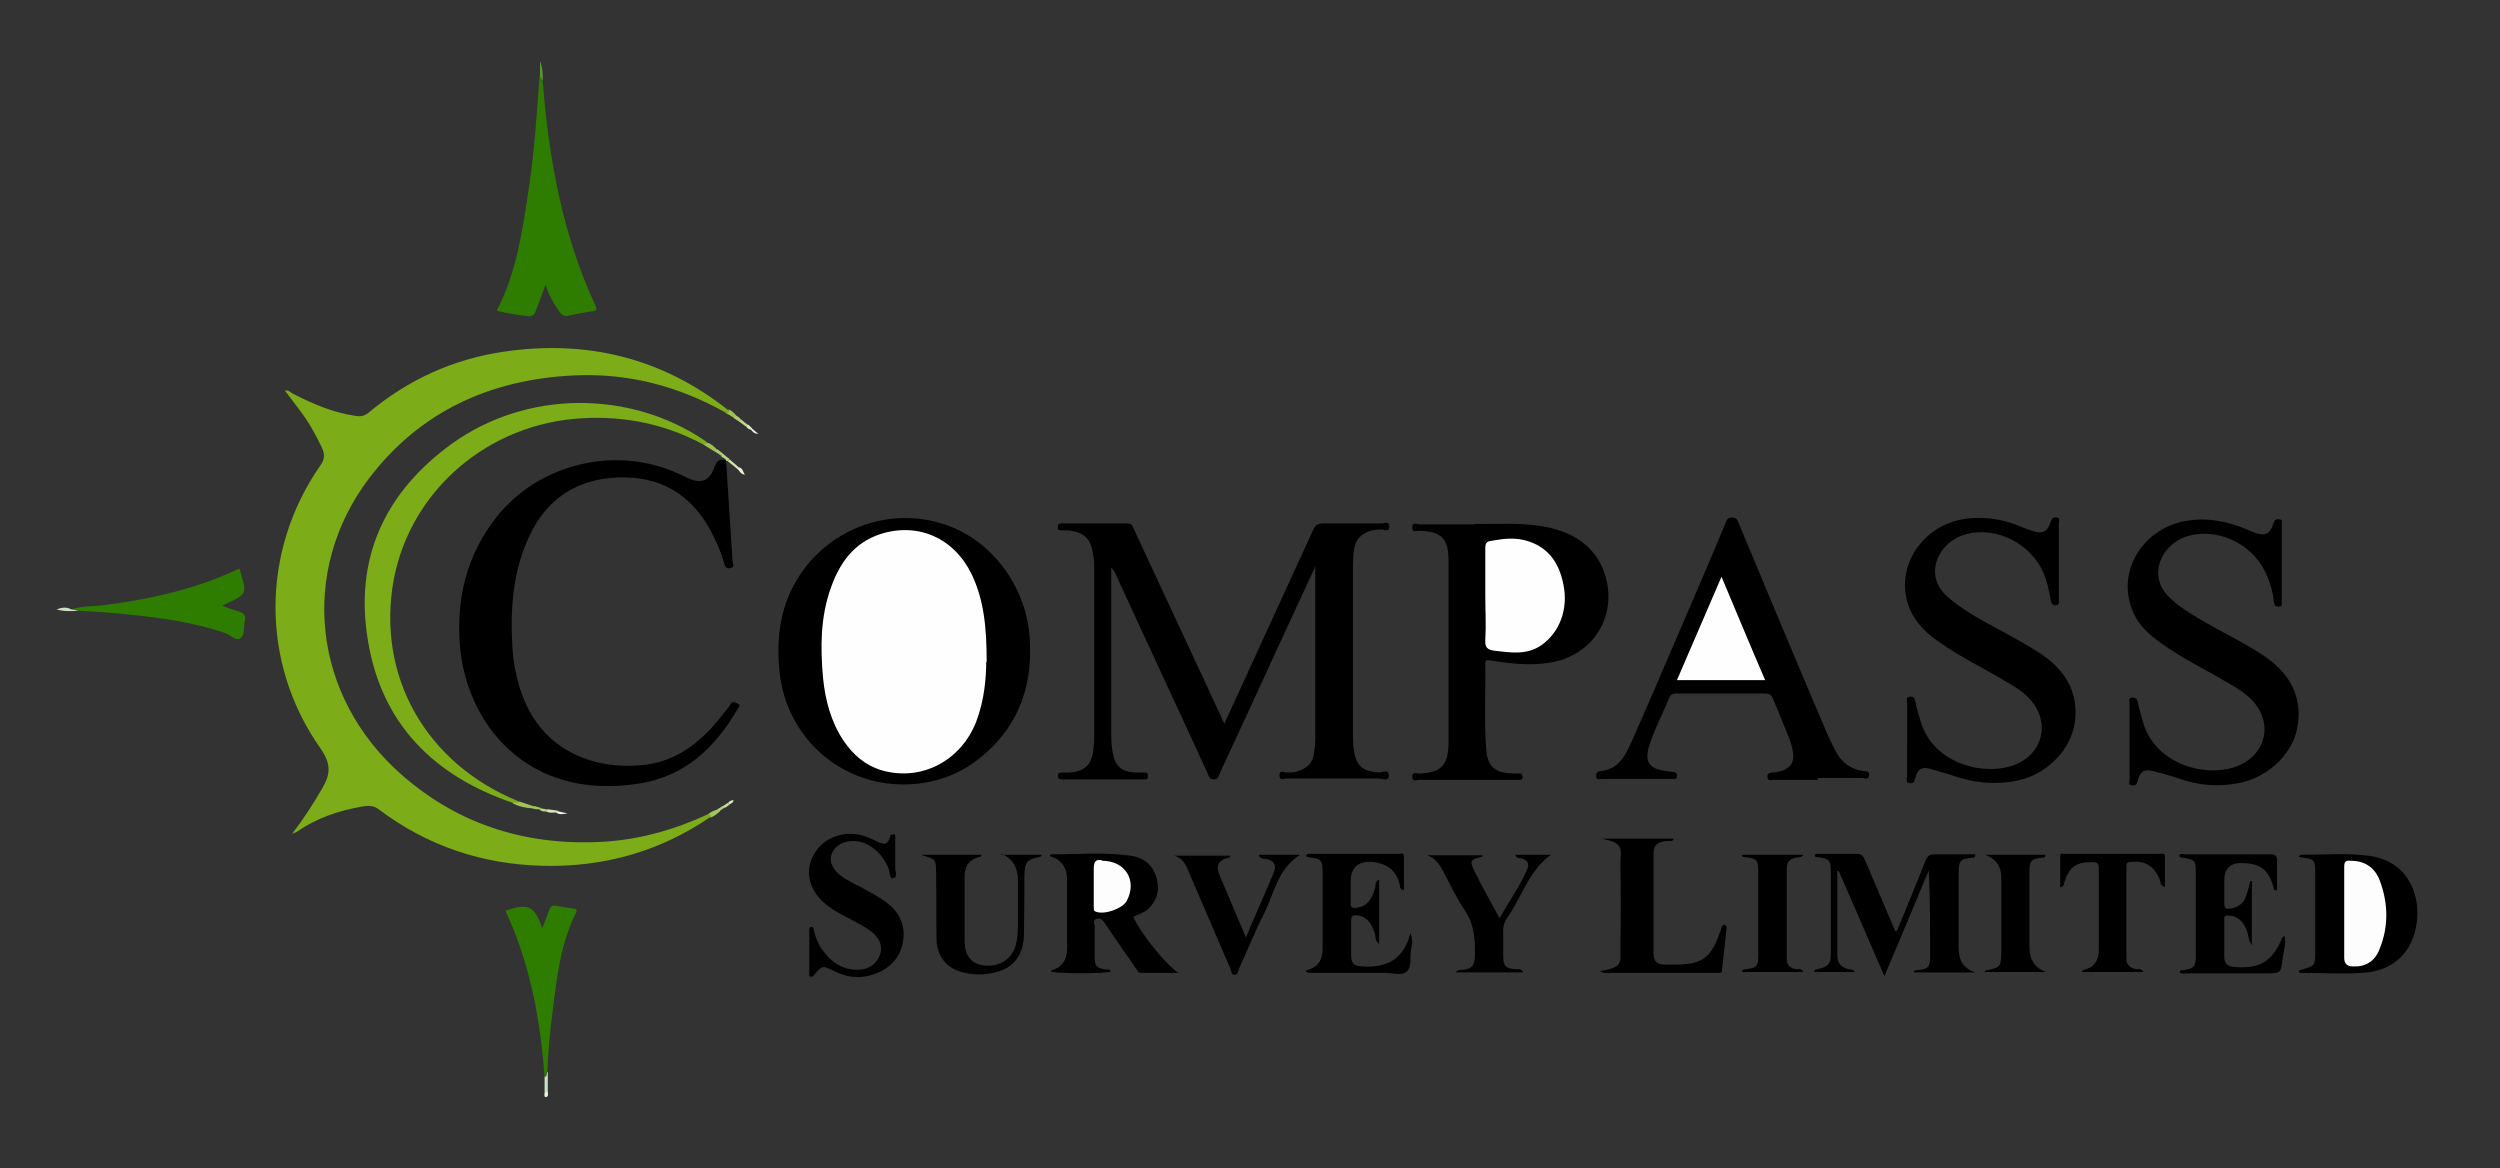 <svg xmlns="http://www.w3.org/2000/svg" id="Layer_1" viewBox="0 0 544 254.2"><rect x="0" y="0" width="544" height="254.2" fill="#333333" stroke="none"/><defs><style>      .st0 {        fill: #ccdfc1;      }      .st1 {        fill: #dce9c1;      }      .st2 {        fill: #2e7d00;      }      .st3 {        fill: #eaf2db;      }      .st4 {        fill: #7cac17;      }      .st5 {        fill: #ebf2dc;      }      .st6 {        fill: #a4c65e;      }      .st7 {        fill: #dce9c3;      }      .st8 {        fill: #589734;      }      .st9 {        fill: #9dc151;      }      .st10 {        fill: #b3cf78;      }      .st11 {        fill: #edf3e0;      }      .st12 {        fill: #a1c358;      }      .st13 {        fill: #d2e3b1;      }      .st14 {        fill: #adcb6e;      }      .st15 {        fill: #9fc255;      }      .st16 {        fill: #b7d17f;      }      .st17 {        fill: #eef4ea;      }      .st18 {        fill: #d7e5b8;      }      .st19 {        fill: #c1d892;      }      .st20 {        fill: #b6d17f;      }      .st21 {        fill: #acca6c;      }      .st22 {        fill: #fefefe;      }      .st23 {        fill: #a3c55c;      }      .st24 {        fill: #c7db9d;      }      .st25 {        fill: #fdfdfd;      }    </style></defs><path class="st4" d="M158.1,89.9c-10.4-5.9-21.5-8.8-33.4-8.2-18,.9-33.3,7.8-44.4,22.4-15.3,20.2-12.3,47.4,7,64.4,12.8,11.3,28.1,15.8,45,14.6,7.6-.6,14.8-2.7,21.7-5.9.3-.2.6-.2.7,0,.2.3,0,.5-.3.7-10.9,7.4-23,10.8-36.2,10.5-13.2-.3-25.2-4.3-35.8-12.3-1.2-.9-2.3-.8-3.6-.6-5.1.9-9.9,2.5-14.2,5.5-.2.1-.4.2-1,.4,2.6-3.4,4.7-6.7,6.6-10,1.8-3.1,1.8-5.3-.5-8.6-13.1-18.6-12.9-43,0-61.5,1-1.4,1-2.5.3-4-1.1-2.2-2.2-4.4-3.6-6.4-1.4-2-2.9-3.9-4.4-5.9.8-.2,1.2.4,1.8.7,4.3,2.2,8.7,4.1,13.6,4.8,1.1.2,1.9,0,2.8-.7,8.6-7.2,18.5-11.7,29.6-13.3,18-2.6,34.3,1.4,48.6,12.7.1.3.5.5.2.8-.2.2-.4.1-.6,0Z"></path><path d="M286.1,123.5c-2.3,4.9-4.5,9.8-6.8,14.7-4.6,10-9.2,20-13.8,29.9-.3.6-.3,1.4-1.3,1.5-1.2,0-1.2-.9-1.5-1.5-6.6-14.4-13.3-28.7-19.9-43.1-.2-.5-.5-1-1-1.5,0,.6,0,1.1,0,1.7,0,11.2,0,22.4,0,33.6,0,1.6,0,3.2.3,4.8.5,3,1.8,4.3,4.8,4.5.7,0,1.3,0,2,0,.6,0,.9,0,.9.8,0,.8-.5.7-1,.7-5.9,0-11.7,0-17.6,0-.5,0-.9,0-1-.7,0-.7.3-.8.9-.8.5,0,1.1,0,1.6,0,3.2-.2,4.8-1.6,5.2-4.8.2-1.4.2-2.7.2-4.1,0-11.6,0-23.2,0-34.9,0-1.1,0-2.3-.2-3.4-.5-3.7-1.9-5.1-5.6-5.5-.4,0-.8,0-1.3,0-.6,0-.9-.1-.8-.8,0-.6.3-.7.8-.7,4.8,0,9.6,0,14.4,0,1,0,1.1.8,1.4,1.4,5.2,11.1,10.3,22.2,15.5,33.3,1.3,2.9,2.7,5.7,4.1,8.9,1.2-2.6,2.3-5,3.4-7.4,5.3-11.6,10.6-23.1,15.9-34.7.5-1.1,1-1.5,2.2-1.5,4.3,0,8.5,0,12.8,0,.5,0,1.6-.6,1.6.7,0,1.3-1.1.6-1.6.6-.9.1-1.8,0-2.7.4-1.8.6-2.9,1.7-3.3,3.6-.3,1.7-.3,3.3-.3,5,0,11.7,0,23.5,0,35.2,0,1.3,0,2.5.2,3.8.5,3.5,2,4.7,5.5,4.9.7,0,2.1-.8,2.1.6,0,1.5-1.5.7-2.2.7-6.7,0-13.3,0-20,0-.5,0-1.6.6-1.6-.7,0-1.2,1-.6,1.5-.6,1,0,1.9,0,2.8-.4,1.8-.6,3-1.8,3.2-3.7.2-1.1.3-2.3.3-3.4,0-12.4,0-24.8,0-37.2,0,0-.2,0-.3-.1Z"></path><path d="M158,100.3c.5,7.2.9,14.5,1.4,21.7,0,.5.6,1.4-.4,1.6-1.1.3-1.3-.5-1.5-1.3-.7-2.4-1.7-4.7-2.9-6.9-4.4-8.1-11.3-11.9-20.3-11.5-8.8.4-15.2,4.6-19,12.5-3.7,7.7-4.3,16-3.8,24.4.2,3.5.9,7,2.1,10.3,4.5,12.6,16.1,16.4,26.1,15.4,7.3-.7,12.6-4.8,17-10.3.8-1,1.6-1.9,2.3-3,.5-.8,1-.3,1.5-.1.8.4.2.8,0,1.2-4.9,8.4-11.4,14.6-21.4,16.2-24.7,3.9-37.6-13.4-39-29.8-.9-10.5,1.5-20.1,8.1-28.4,9.4-11.6,26-15.4,39.5-9.2.7.3,1.3.6,1.9.9,2.9,1.4,4.8.7,5.9-2.4.5-1.4,1.1-1.8,2.4-1.5h0Z"></path><path d="M196.6,170.7c-14.2,0-25.7-10.7-27-24.8-.8-8.2.5-15.7,5.6-22.4,7.1-9.1,18.8-12.9,29.7-9.6,10.3,3.1,18.1,13,19.1,24.2.9,10.3-1.9,19.3-10,26.2-5,4.3-10.9,6.4-17.5,6.4Z"></path><path d="M320.8,114c4.8.1,10.3-.4,15.8.7,6.2,1.3,11,4.5,12.8,10.9,2.5,8.9-3.1,17.2-12.2,18.6-4.3.7-8.6.2-12.9-.5-.7-.1-1.1-.2-1.1.7.1,6.2-.3,12.5.2,18.7.3,3.7,1.9,5.1,5.7,5.2.5,0,1.1,0,1.6,0,.5,0,.5.3.6.7,0,.4-.1.7-.6.7-.3,0-.6,0-.9,0-7,0-14,0-21,0-.5,0-1.4.5-1.5-.6,0-1.4,1-.7,1.5-.8,4.6-.1,6.3-1.7,6.4-6.3,0-13.3,0-26.7,0-40,0-4.9-1.6-6.4-6.5-6.5-.5,0-1.4.5-1.4-.8,0-1.2,1-.6,1.5-.6,3.8,0,7.5,0,12,0Z"></path><path d="M415,161.1c0-2.7,0-5.4,0-8.1,0-.5-.4-1.3.6-1.4.9-.1,1,.4,1.2,1.1.2,1.3.6,2.5,1,3.8,2.4,9.4,13.3,12.4,20.1,10.1,6.8-2.3,8.5-9.7,3.5-14.8-1.5-1.5-3.3-2.6-5.1-3.6-4.8-2.9-9.9-5.3-14.5-8.6-3.2-2.2-5.7-4.9-6.8-8.7-2.2-8.1,3.4-16.3,12-17.9,4.1-.7,8.1-.2,12,1.3,1.1.4,2.1.9,3.2,1.2,2.2.8,3.3.3,4-1.9.3-.8.5-1.1,1.3-1,.9.1.5.8.5,1.3,0,5.5,0,11,0,16.5,0,.5.3,1.2-.7,1.3-1,0-.9-.6-1.1-1.3-.3-1.8-.7-3.6-1.4-5.4-2.6-6.5-10.1-10.5-16.8-8.8-4.9,1.2-8,6-6.6,10.2.6,1.9,2,3.2,3.5,4.4,3.1,2.4,6.5,4.3,9.9,6.1,3.3,1.8,6.5,3.5,9.6,5.6,5.8,3.9,8.2,9.5,6.9,15.7-1.3,5.8-6.7,10.8-13.1,11.8-4,.7-8,.4-11.9-.8-2.1-.7-4.2-1.3-6.3-1.9-1.8-.5-2.7,0-3.2,1.9-.2.7-.2,1.3-1.2,1.2-1.1-.1-.6-1-.6-1.5,0-2.7,0-5.4,0-8.1Z"></path><path d="M496.5,122.5c0,2.8,0,5.5,0,8.3,0,.5.3,1.1-.6,1.2-.8,0-1-.3-1.1-1-.2-2-.7-3.9-1.5-5.7-2.6-6.5-10-10.4-16.7-8.8-5,1.2-8.1,6.1-6.6,10.4.6,1.8,2,3.1,3.4,4.3,2.9,2.3,6.1,4,9.3,5.8,3.5,1.9,7,3.7,10.2,5.9,5.9,4,8.3,9.6,6.9,15.9-1.3,5.8-6.8,10.7-13.2,11.7-4,.7-8,.4-11.9-.9-2-.7-4.1-1.3-6.2-1.8-1.9-.5-2.8,0-3.3,2-.2.8-.4,1.2-1.3,1.1-.9-.1-.5-.8-.5-1.3,0-5.5,0-11,0-16.5,0-.5-.4-1.3.7-1.3.8,0,.9.4,1.1,1.1.3,1.3.6,2.5,1,3.8,2.4,9.5,13.4,12.5,20.1,10.2,6.8-2.3,8.6-9.6,3.6-14.7-1.5-1.5-3.3-2.6-5.1-3.6-4.8-2.9-9.9-5.3-14.5-8.6-3.2-2.2-5.8-4.9-6.8-8.7-2.3-8,3.3-16.3,11.9-17.9,4.1-.8,8.1-.2,12,1.2,1.1.4,2.1.9,3.2,1.3,2.3.8,3.3.4,4.1-2,.2-.7.5-1,1.2-.9.9,0,.6.7.6,1.2,0,2.8,0,5.6,0,8.4Z"></path><path d="M395.5,169.7c-3.2,0-6.5,0-9.7,0-.4,0-1.1.4-1.2-.6-.1-.9.5-.9,1.1-1,.7,0,1.4-.2,2.1-.4,1.8-.6,2.6-1.8,2.4-3.7-.3-2.5-1.5-4.8-2.4-7.1-.6-1.6-1.3-3.1-1.9-4.6-.3-1-.8-1.4-1.9-1.4-6.4,0-12.7,0-19.1,0-1,0-1.5.3-1.8,1.2-1.4,3.5-3.2,6.8-4.3,10.4-.9,3.1,0,4.7,3.2,5.2.6.1,1.3.2,2,.3.6,0,1,.2.9.9,0,.8-.6.6-1,.6-2.3,0-4.6,0-6.8,0-2.9,0-5.8,0-8.6,0-.4,0-1.1.4-1.2-.6,0-.7.3-1,.9-1.1,3.7-.3,5.3-3,6.6-5.9,3.5-7.8,6.8-15.6,10.2-23.5,3.5-8.1,7-16.2,10.4-24.4.3-.7.4-1.4,1.5-1.4,1.1,0,1.2.7,1.5,1.4,6.3,15.1,12.6,30.2,19,45.2.6,1.4,1.3,2.8,2,4.2,1.3,2.5,3.3,4,6.1,4.4.6,0,1.4,0,1.2,1-.2,1-1,.5-1.4.5-3.2,0-6.5,0-9.7,0Z"></path><path class="st4" d="M111.6,174.7c-17.1-5.8-28.5-17.1-31.5-35.1-3.1-18,3.6-32.5,18.3-43.1,16.2-11.6,38.6-11.7,55-.6.1,0,.3.2.4.4,0,.6-.3.7-.8.4-8.2-4.4-16.9-6.2-26.2-5.7-20.6,1.1-37.4,15.7-41.1,35-3.9,21.1,7,40.2,27.2,48.4-.3.9-.9.4-1.4.3Z"></path><path class="st2" d="M118.1,17.7c1.2,15.4,3.8,30.6,9.8,45,.5,1.2,1,2.4,1.6,3.6.4.8.5,1.3-.6,1.4-1.8.3-3.5.6-5.3,1-.9.2-1.3-.2-1.8-.8-1.3-1.8-2.4-3.7-3.1-6-.7,2.1-1.4,3.9-2.1,5.7-.3.9-.7,1.3-1.8,1.2-2.3-.3-4.5-.6-6.7-1.2,4.4-8.5,5.6-17.6,7-26.8,1.2-8,1.7-16,2.3-24.1.9,0,.2.8.6,1.1Z"></path><path d="M410,212.3c-3.4-7.9-6.7-15.4-9.9-22.8h-.3c0,6.2,0,12.4,0,18.5,0,1.6.9,2.5,2.4,2.9.4.1,1-.1,1.4.6h-8.8c0-.2.1-.4.2-.5,3.1-.7,3.4-1.1,3.4-4.2,0-5.6,0-11.3,0-16.9,0-2.8-.3-3.1-3.1-3.4-.2,0-.3-.1-.4-.2,0-.7.6-.5,1-.5,2.7,0,5.4,0,8.1,0,1.1,0,1.4.4,1.8,1.3,2.2,5.2,4.4,10.3,6.6,15.5.7-.1.6-.7.8-1.1,2-4.7,3.9-9.5,5.8-14.2.4-1.1.9-1.4,2.1-1.4,2.9,0,5.8,0,8.7,0,0,.5,0,.7-.4.7-2.9.3-3.2.6-3.2,3.6,0,5.4,0,10.8,0,16.2q0,4,3.6,5.2h-13.3c0-.6.4-.5.7-.5,2.4-.2,2.8-.7,2.8-3,0-6.2,0-12.4-.3-18.7-3.1,7.5-6.3,15-9.6,22.9Z"></path><path d="M500.3,211.4c0-.1,0-.3.1-.3,3.4-.9,3.4-.9,3.4-4.3,0-5.7,0-11.4,0-17,0-2.7-.3-2.9-2.9-3.2-.2,0-.4-.1-.7-.2.2-.2.3-.4.4-.4,4.9,0,9.8-.4,14.7.2,8.5,1,11.4,8.3,10.6,14.4-.8,6.6-5.1,10.7-11.8,11.1-4.4.3-8.9,0-13.3,0-.2,0-.5,0-.6-.3Z"></path><path d="M228.4,186.2c.2-.2.3-.3.4-.3,5.7,0,11.5-.5,17.2.3,2.9.4,5,2.1,5.7,5,.7,2.6,0,5-2.1,6.8-.9.7-2,1-3,1.5,1.7,3.7,6.8,10.1,9.8,12.2-3,0-5.6,0-8.2,0-.6,0-.8-.7-1.1-1.1-2.2-3.2-4.5-6.4-6.6-9.6-.5-.7-.9-1.3-1.8-1.1-1.1.3-.5,1.2-.5,1.8,0,2.1,0,4.2,0,6.3,0,2.4.4,2.7,2.8,3,.3,0,.6,0,.7.4-1.3.5-11.8.5-13,0,0,0,0-.1,0-.2q3.5-1,3.5-4.8c0-5,0-9.9,0-14.9q0-4.1-3.7-5.2Z"></path><path d="M194.8,181.7c0,2.3,0,4.7,0,7.1,0,.8.6,2.1-.4,2.3-.9.2-.7-1.3-1-2-1.4-3.5-4.4-6.1-7.7-6.1-2.2,0-4,1-4.7,2.7-.6,1.7,0,3.3,1.9,4.8,1.6,1.2,3.4,2,5.1,2.9,1.6.9,3.3,1.8,4.8,2.9,3.1,2.3,4.4,5.3,3.6,9.1-.8,3.6-3.4,5.8-6.9,6.8-2.8.8-5.4.4-8-.9-2.6-1.3-2.6-1.2-4.4.9-.2.3-.4.4-.7.3-.4-.1-.3-.5-.3-.8,0-3.1,0-6.1,0-9.2,0-.3-.1-.8.5-.8.5,0,.4.5.5.8.4,1.6,1,3.1,2,4.4,1.9,2.6,4.4,4.2,7.7,4.1,2.3,0,4.1-1.4,4.7-3.3.6-1.8,0-3.5-1.9-5-1.3-1-2.7-1.7-4.2-2.5-1.7-.9-3.4-1.7-5-2.9-4.1-2.9-5.5-7.3-3.4-11.2,2.1-4,7.1-5.7,11.6-4,.8.3,1.6.7,2.4,1.1,1.3.7,2.3.5,2.7-1.1,0-.3,0-.6,1-.5Z"></path><path d="M348.1,211.3c5.5-.8,4.4-2.1,4.5-5.5.1-5.9.1-11.7,0-17.6,0-3.4,1.1-4.7-4.1-5.7h15.7c-.2.8-.9.4-1.4.5-2.1.2-3,.8-3,2.8,0,7.2,0,14.5,0,21.7,0,1.7.9,2.5,2.6,2.4.7,0,1.3,0,2,0,5.9,0,7.9-1.4,9.8-6.9.2-.4.3-.9.5-1.4.1-.4.4-.4.7-.3.3,0,.3.3.3.6-.3,3.1-.7,6.2-1,9.3,0,.6-.5.5-.9.5-8.3,0-16.5,0-24.8,0-.1,0-.3-.1-.8-.4Z"></path><path d="M300.1,191.5v13.9c-1-.7-.7-1.7-1-2.5-.7-1.9-1.5-3.4-3.7-3.7-.9-.1-1.4,0-1.4,1.1,0,2.5,0,4.9,0,7.4,0,2.1.6,2.5,2.6,2.6,5,.3,8.8-1.4,10.3-7.2.7,1.6.3,2.7.1,3.7-.2,1.6.2,3.7-.9,4.6-1,1-3.1.3-4.7.3-5.2,0-10.3,0-15.5,0-.5,0-1.1.1-1.7-.2,0-.2.1-.4.2-.4q3.4-.9,3.4-4.5c0-5.5,0-11,0-16.5,0-3-.2-3.2-3.2-3.6-.1,0-.3-.2-.4-.2.1-.7.7-.5,1-.5,6.4,0,12.7,0,19.1,0,.4,0,1.2-.4,1.2.6,0,2.4,0,4.8,0,7.3-1.1-.2-.8-1-1-1.5-.8-2.9-2.7-4.2-5.5-4.6q-5.1-.6-5.1,4.4c0,1.4,0,2.9,0,4.3-.1,1.3.5,1.4,1.5,1.2,2.4-.4,3.2-2.2,3.8-4.2.2-.6-.1-1.3.8-1.9Z"></path><path d="M490,191.7v14c-.8-1.1-.7-2.1-1-3-.8-2.2-2.1-3.4-4.1-3.5-.7,0-1,.1-.9.9,0,2.7,0,5.4,0,8.1,0,1.4.7,2.1,2.1,2.2,5.6.5,8.3-1.1,10.5-6.3,0-.1.2-.2.5-.5.4,1.8-.2,3.4-.4,5-.4,3.3-.5,3.2-3.8,3.2-5.6,0-11.3,0-16.9,0-.6,0-1.2.2-1.7-.2,0-.6.4-.5.7-.5,2.4-.3,2.8-.7,2.8-3.2,0-6,0-12,0-18,0-2.7-.2-2.9-3.1-3.3-.2,0-.5,0-.5-.5.4-.5.9-.2,1.4-.2,6.1,0,12.2,0,18.3,0,1.3,0,1.6.3,1.6,1.6-.1,2.1,0,4.2,0,6.2-.8.2-.7-.3-.8-.7-1.1-3.8-2.8-5.1-6.8-5.2q-3.9-.1-3.9,3.8c0,1.7,0,3.4,0,5,0,1.1.4,1.3,1.4,1.1,1.6-.3,2.8-1.1,3.3-2.6.4-1.1.7-2.3,1-3.4.1,0,.2,0,.4,0Z"></path><path d="M217.8,186h8.8c0,.3-.1.4-.2.4-3.1.7-3.4,1.1-3.5,4.3,0,4.3,0,8.6-.1,12.9-.2,4.7-2.6,7.4-7.2,8.2-2.1.4-4.3.3-6.4-.3-3.3-.9-5.3-3.5-5.4-7-.1-4.5,0-9.1-.1-13.6,0-4.3,0-3.8-3.3-4.9h13.2c-.1.2-.2.4-.2.4q-3.5.7-3.5,4.3c0,4.7,0,9.3,0,14,0,3.4,1.6,5.2,4.5,5.4,3.3.3,6-1.6,6.7-4.7.5-2.2.4-4.4.4-6.6,0-2.5,0-4.9,0-7.4q0-4-3.5-5.6Z"></path><path d="M466.5,211.5h-13.5c.2-.3.2-.4.3-.4q3.4-.8,3.4-4.3c0-5.9,0-11.9,0-17.8,0-1.1-.3-1.4-1.4-1.4-3.6,0-5,1-6.1,4.4-.1.3,0,.9-.9,1.1,0-2.3,0-4.6,0-6.9,0-.6.6-.4,1-.4,6.9,0,13.8,0,20.7,0,.4,0,1.1-.2,1.1.5,0,2.2,0,4.4,0,6.7-1.1-.3-.9-1-1.1-1.5-1.2-3.1-3.4-4.4-6.6-3.9-.7.1-.7.4-.7.9,0,6.7,0,13.4,0,20.1,0,1.4.8,2,2.1,2.3.5,0,1.1-.3,1.6.6Z"></path><path d="M331.4,211.6h-14.7c.7-.8,1.4-.5,1.9-.6,1.5-.2,2.2-.9,2.3-2.4.2-3.7,0-7.3-2.2-10.6-1.8-2.6-3.1-5.5-4.6-8.3-.8-1.5-1.7-3-3.6-3.6h12.1c0,.1,0,.3,0,.3-2.8.7-2.9.8-1.6,3.5,1.6,3.2,3.4,6.4,5.3,9.9,2.1-3.7,4.4-6.9,6-10.6.5-1.2.2-2-1.2-2.4-.4-.1-1.1.1-1.4-.8h7.8c-4.8,3.4-6.3,9.1-9.4,13.5-.8,1.1-1.1,2.3-1,3.7,0,1.6,0,3.2,0,4.8,0,2.3.6,2.8,2.9,2.9.3,0,.6,0,.9,0,0,0,.1.2.5.5Z"></path><path class="st2" d="M118.5,234.3c-.9-12.5-3.2-24.7-8.5-36.1.1,0,.2-.1.2-.1,4.8-1.6,6.1-1,7.8,3.9.5-1.4,1.1-2.7,1.5-4,.2-.6.6-1,1.3-.9,1.3.2,2.6.4,3.9.6.6,0,1,.2.6,1-3.3,6.6-4.1,13.8-5,21-.6,4.4-1,8.9-1.2,13.4-.4.3.3,1.2-.7,1.1Z"></path><path class="st2" d="M15.6,132.6c2.2-.8,4.5-.6,6.8-.9,10.3-1.3,20.3-3.5,29.7-8,1.7,5.8,2,5.4-3.8,8.1,1.3.5,2.5.9,3.8,1.3.9.3,1.4.8,1.2,1.8-.3,1.3,0,3.2-.9,3.9-1,.9-2.3-.7-3.5-1.1-6.9-2.3-14-3.3-21.1-4-3.5-.4-7-.6-10.6-.8-.5-.3-1.1,0-1.5-.3Z"></path><path d="M274.1,186h8.8c-4.9,3.1-5.6,8.3-7.8,12.7-2,3.9-3.6,8-5.5,12.1-.2.5-.2,1.4-1,1.3-.7,0-.7-.9-.9-1.4-2.9-6.7-5.8-13.5-8.7-20.2-.7-1.7-1.3-3.7-3.5-4.3h12.2c0,.2-.1.4-.2.4q-3.5.7-2.1,3.9c1.9,4.4,3.7,8.8,5.7,13.5,2.1-5,4.2-9.6,6.1-14.2.6-1.6,0-2.5-1.6-2.9-.5-.1-1.1.2-1.7-.7Z"></path><path d="M431.9,186h13.2c0,.5-.2.6-.5.6-2.6.3-3,.6-3,3.2,0,5.4,0,10.9,0,16.3q0,4.1,3.6,5.4h-13.3c0-.1,0-.3.1-.3,3.4-.7,3.4-.7,3.5-4.3,0-5.3,0-10.5,0-15.8q0-3.9-3.6-5.1Z"></path><path d="M392.5,186c-.7.7-1.2.5-1.6.6-1.3.2-2.1.9-2.1,2.2,0,6.6,0,13.3,0,19.9,0,1.4.8,2,2.1,2.2.5,0,1.1-.3,1.5.6h-13.3c0-.6.3-.5.7-.6,2.5-.3,2.8-.6,2.8-3.1,0-6,0-12,0-18,0-2.8-.3-3-3-3.3-.2,0-.5,0-.6-.5h13.6Z"></path><path class="st12" d="M111.6,174.7c.5-.2,1,.2,1.4-.3,1.1.4,2.2.7,3.3,1.1,0,.4-.1.5-.5.4-1.5-.1-2.9-.4-4.2-1.1Z"></path><path class="st0" d="M15.6,132.6c.5.1,1,.2,1.5.3-1.6.1-3.2.2-4.8-.3,1.1-.4,2.2-.6,3.2,0Z"></path><path class="st0" d="M118.5,234.3c.7,0,.3-.8.7-1.1,0,1.5,0,2.9,0,4.4-.2.2-.3.6-.7.4,0-1.2,0-2.4,0-3.6Z"></path><path class="st9" d="M153,96.7c.3,0,.6,0,.8-.4.9.2,1.5.8,2.1,1.4,0,.4,0,.6-.5.5-.8-.5-1.6-1-2.4-1.5Z"></path><path class="st8" d="M118.1,17.7c-.2-.4-.4-.7-.6-1.1v-3.3c.7,1.7.6,3.1.6,4.4Z"></path><path class="st23" d="M154.5,177.9c.2-.4.2-.7-.4-.7.6-.6,1.3-.8,2.1-1.1.4-.1.5,0,.5.4-.7.6-1.3,1.2-2.2,1.4Z"></path><path class="st15" d="M158.1,89.9c.7,0,.4-.4.4-.8.8.2,1.3.9,1.8,1.4,0,.4,0,.6-.5.5-.6-.4-1.2-.8-1.7-1.1Z"></path><path class="st13" d="M158.8,100c.7.6,1.4,1.2,2.1,1.8.1.3,0,.5-.3.4-.7-.6-1.4-1.2-2.2-1.8,0-.2.2-.3.4-.4Z"></path><path class="st21" d="M155.5,98.2c.2-.2.3-.3.5-.5.5.4,1,.7,1.4,1.1,0,.4,0,.5-.4.4-.5-.3-1-.7-1.5-1Z"></path><path class="st5" d="M160.6,102.1c.1-.1.2-.2.3-.4.8.3.8,1.1,1.2,1.6-.8-.1-1.2-.7-1.5-1.2Z"></path><path class="st11" d="M121.3,176.5c.7.2,1.5.3,2.2.5-.9.1-1.7.4-2.5-.2,0-.2.2-.3.3-.3Z"></path><path class="st19" d="M161.3,91.3c.5.4.9.8,1.4,1.1,0,.3,0,.5-.4.4-.5-.4-1-.7-1.5-1.1,0-.2.2-.4.5-.4Z"></path><path class="st18" d="M121.3,176.5c-.1.1-.2.2-.3.3-.7,0-1.5.2-2.2-.3,0-.2.2-.2.4-.4.7.1,1.4.2,2.2.3Z"></path><path class="st20" d="M157,99.2c.1-.1.3-.3.4-.4.5.4.9.8,1.4,1.1-.1.1-.2.2-.4.4-.1,0-.3,0-.4,0,0,0,0,0,0,0,0-.6-.8-.6-1.1-1.1Z"></path><path class="st14" d="M161.3,91.3c-.1.1-.3.3-.5.4-.4-.2-.7-.5-1.1-.7.2-.2.3-.3.5-.5.4.1.8.4,1,.8Z"></path><path class="st3" d="M163.5,93.1c.4.4.8.7,1.5,1.3-1,0-1.2-.5-1.6-.9,0-.1-.1-.2,0-.3,0,0,0-.1.1-.1Z"></path><path class="st10" d="M156.6,176.5c-.2-.1-.3-.3-.5-.4.4-.2.8-.5,1.1-.7.4-.1.5,0,.4.4-.4.2-.7.5-1.1.7Z"></path><path class="st17" d="M118.5,237.9c.2-.1.5-.2.7-.4,0,.4.2,1.1-.3,1.2-.6.1-.4-.5-.4-.8Z"></path><path class="st1" d="M158.4,174.7c.3-.3.7-.6,1.2-.6,0,.6-.5.7-.8.9-.1-.1-.3-.1-.4-.4Z"></path><path class="st7" d="M163.5,93.1c0,.1,0,.3,0,.4-.5,0-.9-.3-1.1-.7.1-.1.2-.3.4-.4.3.2.5.5.8.7Z"></path><path class="st24" d="M158.4,174.7c.1.1.2.2.4.4-.4.2-.7.5-1.1.7-.1-.1-.3-.3-.4-.4.4-.2.7-.5,1.1-.7Z"></path><path class="st6" d="M115.8,175.8c.2-.1.3-.2.5-.4.5.1.9.3,1.4.4,0,.3,0,.5-.4.3-.5,0-1.1,0-1.5-.3Z"></path><path class="st16" d="M117.4,176.2c.1-.1.2-.2.4-.3.5.1,1,.2,1.5.3-.1.1-.2.2-.4.4-.5,0-1,0-1.5-.4Z"></path><path class="st22" d="M214.6,144c0,3.5-.4,8.4-2.2,13.1-3.4,8.6-12.1,13-20.6,10.5-3.6-1.1-6.2-3.4-8.3-6.5-2.7-4.1-3.9-8.7-4.4-13.5-.6-6.7-.6-13.3,1.7-19.7,1.9-5.4,5-9.8,10.8-11.7,8.2-2.6,16,.9,19.8,8.7,2.7,5.6,3.3,11.6,3.3,19.2Z"></path><path class="st22" d="M323.2,129.5c0-3.4,0-6.8,0-10.2,0-1.1.3-1.5,1.3-1.6,2.6-.5,5.2-.8,7.8,0,4.7,1.4,7,4.9,7.9,9.5,1.1,5.3-.8,10.4-4.8,13.2-3.2,2.2-6.7,1.6-10.2,1.2-1.5-.2-2.1-.7-2-2.3.2-3.2,0-6.5,0-9.7Z"></path><path class="st22" d="M374.6,125.5c3.3,7.8,6.3,15.1,9.5,22.5h-19.2c3.2-7.4,6.4-14.8,9.7-22.5Z"></path><path class="st25" d="M510.1,198.3c0-3.2,0-6.5,0-9.7,0-1.2.4-1.4,1.4-1.3,3,0,5.2,1.4,6.3,4.2,1.9,5,2,10.1,0,15-1,2.7-3.1,3.9-5.7,3.8-1.3,0-2-.5-2-1.9,0-3.3,0-6.7,0-10,0,0,0,0,0,0Z"></path><path class="st25" d="M239.8,187.3c5.1,0,7.7,4.3,5.4,8.7-.9,1.7-4.8,3.1-6.7,2.4-.7-.2-.4-.8-.5-1.2,0-2.7,0-5.4,0-8.1,0-1.6.4-2.2,1.8-1.9Z"></path></svg>
